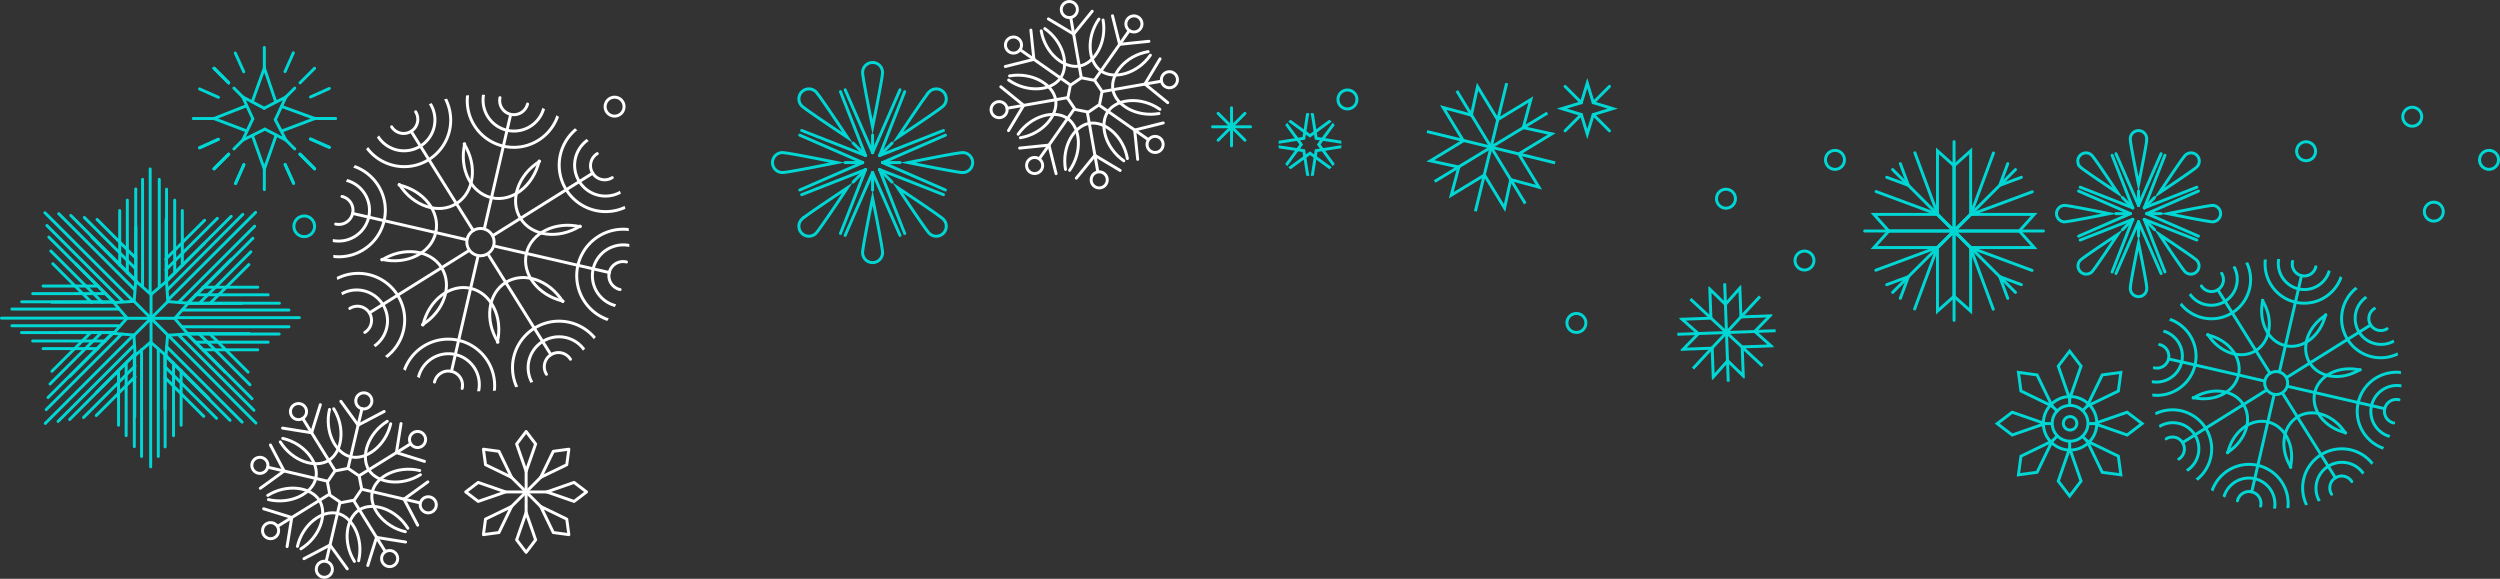 <svg xmlns="http://www.w3.org/2000/svg" xmlns:xlink="http://www.w3.org/1999/xlink" viewBox="0 0 1682.31 389.49"><rect x="0" y="0" width="1682.31" height="389.49" fill="#333333" stroke="none"/><defs><style>.cls-1,.cls-3,.cls-5,.cls-9{fill:none;}.cls-2{clip-path:url(#clip-path);}.cls-3,.cls-9{stroke:#fff;}.cls-3,.cls-5,.cls-9{stroke-linecap:round;stroke-width:2px;}.cls-3,.cls-5{stroke-miterlimit:10;}.cls-4{clip-path:url(#clip-path-2);}.cls-5{stroke:#00d7d5;}.cls-6{clip-path:url(#clip-path-3);}.cls-7{clip-path:url(#clip-path-4);}.cls-8{clip-path:url(#clip-path-5);}.cls-9{stroke-linejoin:round;}</style><clipPath id="clip-path"><circle class="cls-1" cx="323.71" cy="163.53" r="99.8" transform="translate(-20.82 276.8) rotate(-45)"/></clipPath><clipPath id="clip-path-2"><circle class="cls-1" cx="1532" cy="258.26" r="84" transform="translate(266.09 1158.93) rotate(-45)"/></clipPath><clipPath id="clip-path-3"><circle class="cls-1" cx="1003.36" cy="99.07" r="44.39"/></clipPath><clipPath id="clip-path-4"><circle class="cls-1" cx="1161.78" cy="223.75" r="33.14"/></clipPath><clipPath id="clip-path-5"><circle class="cls-1" cx="881.52" cy="97.23" r="21.17"/></clipPath></defs><title>Snow_desktop</title><g id="Layer_2" data-name="Layer 2"><g id="Layer_3" data-name="Layer 3"><g class="cls-2"><path class="cls-3" d="M298.14,63.69a31.27,31.27,0,1,1-53,33.17"/><path class="cls-3" d="M312.32,96.86c9.15,14.65,6.83,32.62-5.21,40.15s-29.21,1.75-38.37-12.89"/><path class="cls-3" d="M289.24,69.26a20.77,20.77,0,1,1-35.22,22"/><path class="cls-3" d="M279.7,75.23a9.52,9.52,0,0,1-16.15,10.1"/><line class="cls-3" x1="276.68" y1="88.35" x2="318.46" y2="155.13"/><path class="cls-3" d="M349.28,263.38a31.27,31.27,0,0,1,53-33.17"/><path class="cls-3" d="M335.11,230.2c-9.16-14.64-6.84-32.61,5.2-40.14s29.21-1.76,38.37,12.89"/><path class="cls-3" d="M358.18,257.81a20.78,20.78,0,0,1,35.23-22"/><path class="cls-3" d="M367.72,251.84a9.52,9.52,0,0,1,16.15-10.1"/><line class="cls-3" x1="370.74" y1="238.72" x2="328.96" y2="171.93"/><path class="cls-3" d="M223.87,189.11a31.27,31.27,0,1,1,33.17,53"/><path class="cls-3" d="M257,174.93c14.64-9.16,32.61-6.83,40.14,5.2s1.76,29.21-12.88,38.37"/><path class="cls-3" d="M229.44,198a20.77,20.77,0,0,1,22,35.22"/><path class="cls-3" d="M235.4,207.55a9.52,9.52,0,1,1,10.1,16.14"/><line class="cls-3" x1="248.53" y1="210.57" x2="315.31" y2="168.79"/><path class="cls-3" d="M423.55,138a31.27,31.27,0,0,1-33.17-53"/><path class="cls-3" d="M390.38,152.14c-14.64,9.16-32.61,6.83-40.14-5.2s-1.76-29.21,12.88-38.37"/><path class="cls-3" d="M418,129.06a20.77,20.77,0,0,1-22-35.22"/><path class="cls-3" d="M412,119.52a9.52,9.52,0,1,1-10.1-16.14"/><line class="cls-3" x1="398.9" y1="116.5" x2="332.11" y2="158.28"/><path class="cls-3" d="M271.19,252.21a31.27,31.27,0,0,1,60.95,14"/><path class="cls-3" d="M284.63,218.73c3.87-16.83,18.23-27.89,32.06-24.7s21.9,19.41,18,36.24"/><path class="cls-3" d="M281.42,254.57a20.78,20.78,0,1,1,40.49,9.33"/><path class="cls-3" d="M292.39,257.1A9.52,9.52,0,0,1,311,261.37"/><line class="cls-3" x1="303.8" y1="249.96" x2="321.49" y2="173.19"/><path class="cls-3" d="M376.23,74.85a31.27,31.27,0,1,1-61-14"/><path class="cls-3" d="M362.8,108.33c-3.88,16.83-18.24,27.9-32.07,24.71s-21.9-19.41-18-36.24"/><path class="cls-3" d="M366,72.5a20.78,20.78,0,0,1-40.49-9.33"/><path class="cls-3" d="M355,70a9.52,9.52,0,0,1-18.55-4.27"/><line class="cls-3" x1="343.62" y1="77.11" x2="325.93" y2="153.88"/><path class="cls-3" d="M235,111a31.27,31.27,0,0,1-14,61"/><path class="cls-3" d="M268.51,124.45c16.83,3.88,27.89,18.23,24.71,32.06s-19.41,21.9-36.25,18"/><path class="cls-3" d="M232.67,121.25a20.77,20.77,0,0,1-9.32,40.48"/><path class="cls-3" d="M230.15,132.21a9.52,9.52,0,0,1-4.28,18.56"/><line class="cls-3" x1="237.29" y1="143.63" x2="314.06" y2="161.31"/><path class="cls-3" d="M412.39,216.05a31.27,31.27,0,0,1,14-61"/><path class="cls-3" d="M378.91,202.62c-16.83-3.88-27.89-18.23-24.71-32.06s19.42-21.9,36.25-18"/><path class="cls-3" d="M414.75,205.82a20.77,20.77,0,0,1,9.32-40.49"/><path class="cls-3" d="M417.27,194.85a9.52,9.52,0,1,1,4.28-18.55"/><line class="cls-3" x1="410.13" y1="183.44" x2="333.36" y2="165.76"/><circle class="cls-3" cx="323.33" cy="162.93" r="9.2"/></g><g class="cls-4"><path class="cls-5" d="M1510.47,174.22a26.32,26.32,0,1,1-44.63,27.93"/><path class="cls-5" d="M1522.4,202.15c7.71,12.32,5.75,27.45-4.37,33.78s-24.59,1.48-32.3-10.84"/><path class="cls-5" d="M1503,178.91a17.49,17.49,0,0,1-29.65,18.55"/><path class="cls-5" d="M1495,183.93a8,8,0,1,1-13.59,8.51"/><line class="cls-5" x1="1492.41" y1="194.98" x2="1527.57" y2="251.19"/><path class="cls-5" d="M1553.52,342.3a26.32,26.32,0,0,1,44.63-27.92"/><path class="cls-5" d="M1541.59,314.38c-7.71-12.32-5.75-27.45,4.37-33.79s24.59-1.48,32.3,10.85"/><path class="cls-5" d="M1561,337.62a17.49,17.49,0,0,1,29.65-18.55"/><path class="cls-5" d="M1569,332.59a8,8,0,0,1,13.59-8.5"/><line class="cls-5" x1="1571.59" y1="321.55" x2="1536.42" y2="265.33"/><path class="cls-5" d="M1448,279.79a26.32,26.32,0,0,1,27.92,44.63"/><path class="cls-5" d="M1475.88,267.86c12.32-7.71,27.45-5.76,33.79,4.37s1.48,24.59-10.85,32.3"/><path class="cls-5" d="M1452.64,287.28a17.49,17.49,0,1,1,18.55,29.65"/><path class="cls-5" d="M1457.67,295.31a8,8,0,0,1,8.5,13.59"/><line class="cls-5" x1="1468.71" y1="297.85" x2="1524.93" y2="262.69"/><path class="cls-5" d="M1616,236.74a26.32,26.32,0,0,1-27.92-44.63"/><path class="cls-5" d="M1588.11,248.67c-12.32,7.71-27.45,5.75-33.78-4.38s-1.49-24.58,10.84-32.29"/><path class="cls-5" d="M1611.35,229.25a17.49,17.49,0,0,1-18.55-29.65"/><path class="cls-5" d="M1606.32,221.22a8,8,0,0,1-8.5-13.59"/><line class="cls-5" x1="1595.28" y1="218.67" x2="1539.07" y2="253.84"/><path class="cls-5" d="M1487.79,332.91a26.32,26.32,0,1,1,51.3,11.81"/><path class="cls-5" d="M1499.1,304.73c3.26-14.17,15.34-23.48,27-20.8s18.44,16.34,15.17,30.51"/><path class="cls-5" d="M1496.4,334.89a17.49,17.49,0,0,1,34.08,7.85"/><path class="cls-5" d="M1505.63,337a8,8,0,0,1,15.62,3.59"/><line class="cls-5" x1="1515.24" y1="331.01" x2="1530.12" y2="266.39"/><path class="cls-5" d="M1576.2,183.62a26.32,26.32,0,0,1-51.3-11.82"/><path class="cls-5" d="M1564.89,211.8c-3.26,14.17-15.34,23.48-27,20.8s-18.43-16.34-15.17-30.51"/><path class="cls-5" d="M1567.59,181.64a17.49,17.49,0,0,1-34.08-7.85"/><path class="cls-5" d="M1558.36,179.51a8,8,0,0,1-15.62-3.6"/><line class="cls-5" x1="1548.75" y1="185.52" x2="1533.87" y2="250.14"/><path class="cls-5" d="M1457.35,214.06a26.32,26.32,0,0,1-11.81,51.3"/><path class="cls-5" d="M1485.53,225.37c14.17,3.26,23.48,15.34,20.8,27s-16.34,18.43-30.51,15.17"/><path class="cls-5" d="M1455.37,222.67a17.49,17.49,0,0,1-7.85,34.08"/><path class="cls-5" d="M1453.24,231.9a8,8,0,0,1-3.59,15.62"/><line class="cls-5" x1="1459.25" y1="241.51" x2="1523.87" y2="256.39"/><path class="cls-5" d="M1606.64,302.47a26.32,26.32,0,1,1,11.82-51.3"/><path class="cls-5" d="M1578.46,291.16c-14.17-3.26-23.48-15.34-20.8-27S1574,245.74,1588.17,249"/><path class="cls-5" d="M1608.62,293.86a17.49,17.49,0,0,1,7.85-34.08"/><path class="cls-5" d="M1610.75,284.63a8,8,0,0,1,3.6-15.62"/><line class="cls-5" x1="1604.74" y1="275.02" x2="1540.12" y2="260.14"/><circle class="cls-5" cx="1531.68" cy="257.76" r="7.74"/></g><g class="cls-6"><polyline class="cls-5" points="1008.19 80.3 1030.17 66.94 1025.05 85.89"/><polyline class="cls-5" points="1022.25 103.43 1044.22 90.08 1025.05 85.89"/><polyline class="cls-5" points="998.55 118.01 976.57 131.37 981.69 112.42"/><polyline class="cls-5" points="984.49 94.88 962.51 108.23 981.69 112.42"/><polyline class="cls-5" points="984.51 94.33 971.16 72.35 990.11 77.47"/><polyline class="cls-5" points="1007.65 80.28 994.29 58.3 990.11 77.47"/><polyline class="cls-5" points="1022.23 103.98 1035.58 125.96 1016.63 120.84"/><polyline class="cls-5" points="999.09 118.03 1012.45 140.01 1016.63 120.84"/><line class="cls-5" x1="979.3" y1="59.45" x2="1027.43" y2="138.68"/><line class="cls-5" x1="1042.98" y1="75" x2="963.74" y2="123.13"/><line class="cls-5" x1="958.33" y1="88.07" x2="1048.4" y2="110.06"/><line class="cls-5" x1="1014.36" y1="54.03" x2="992.37" y2="144.1"/></g><g class="cls-7"><polyline class="cls-5" points="1151.3 213.77 1150.6 194.58 1161.09 204.82"/><polyline class="cls-5" points="1171.5 213.03 1170.8 193.84 1161.09 204.82"/><polyline class="cls-5" points="1172.38 233.79 1173.08 252.98 1162.59 242.75"/><polyline class="cls-5" points="1152.18 234.53 1152.88 253.72 1162.59 242.75"/><polyline class="cls-5" points="1151.83 234.32 1132.64 235.02 1142.88 224.53"/><polyline class="cls-5" points="1151.09 214.12 1131.9 214.82 1142.88 224.53"/><polyline class="cls-5" points="1171.85 213.25 1191.04 212.55 1180.8 223.03"/><polyline class="cls-5" points="1172.59 233.44 1191.78 232.75 1180.8 223.03"/><line class="cls-5" x1="1127.19" y1="225.01" x2="1196.37" y2="222.49"/><line class="cls-5" x1="1160.52" y1="189.16" x2="1163.04" y2="258.34"/><line class="cls-5" x1="1138.21" y1="249.1" x2="1185.35" y2="198.4"/><line class="cls-5" x1="1136.43" y1="200.18" x2="1187.13" y2="247.32"/></g><polygon class="cls-5" points="1068.12 55.93 1072.12 69.1 1085.28 73.09 1072.12 77.09 1068.12 90.26 1064.12 77.09 1050.95 73.09 1064.12 69.1 1068.12 55.93"/><line class="cls-5" x1="1072.12" y1="77.09" x2="1083.05" y2="88.03"/><line class="cls-5" x1="1053.18" y1="58.16" x2="1064.12" y2="69.1"/><line class="cls-5" x1="1072.12" y1="69.1" x2="1083.05" y2="58.16"/><line class="cls-5" x1="1053.18" y1="88.03" x2="1064.12" y2="77.09"/><g class="cls-8"><polygon class="cls-5" points="903.42 119.09 881.53 103.11 859.66 119.13 875.65 97.24 859.63 75.37 881.52 91.35 903.38 75.33 887.4 97.22 903.42 119.09"/><polygon class="cls-5" points="881.55 128.17 878.03 105.62 877.37 101.39 872.65 100.66 850.58 97.26 872.59 93.82 877.37 93.08 878.02 88.84 881.5 66.29 884.93 88.32 885.67 93.07 890.04 93.75 912.47 97.2 890.42 100.64 885.68 101.38 885.05 105.5 881.55 128.17"/></g><polygon class="cls-5" points="1314.93 155.44 1303.77 144.44 1303.77 101.51 1314.93 111.51 1314.93 155.44"/><polygon class="cls-5" points="1314.93 155.44 1326.1 144.44 1326.1 101.51 1314.93 111.51 1314.93 155.44"/><line class="cls-5" x1="1314.93" y1="111.51" x2="1314.93" y2="95.31"/><polygon class="cls-5" points="1314.93 155.44 1325.93 144.28 1368.87 144.28 1358.87 155.44 1314.93 155.44"/><polygon class="cls-5" points="1314.93 155.44 1325.93 166.6 1368.87 166.6 1358.87 155.44 1314.93 155.44"/><line class="cls-5" x1="1358.87" y1="155.44" x2="1375.06" y2="155.44"/><line class="cls-5" x1="1356.26" y1="114.11" x2="1314.93" y2="155.44"/><polyline class="cls-5" points="1360.24 119.31 1345.66 124.72 1351.07 110.13"/><polyline class="cls-5" points="1367.57 129.06 1326.1 144.44 1341.47 102.97"/><polygon class="cls-5" points="1314.93 155.44 1326.1 166.44 1326.1 209.38 1314.93 199.38 1314.93 155.44"/><polygon class="cls-5" points="1314.93 155.44 1303.77 166.44 1303.77 209.38 1314.93 199.38 1314.93 155.44"/><line class="cls-5" x1="1314.93" y1="199.38" x2="1314.93" y2="215.57"/><polygon class="cls-5" points="1314.93 155.44 1303.93 166.6 1261 166.6 1271 155.44 1314.93 155.44"/><polygon class="cls-5" points="1314.93 155.44 1303.93 144.28 1261 144.28 1271 155.44 1314.93 155.44"/><line class="cls-5" x1="1271" y1="155.44" x2="1254.8" y2="155.44"/><line class="cls-5" x1="1273.6" y1="196.77" x2="1314.93" y2="155.44"/><polyline class="cls-5" points="1269.62 191.57 1284.21 186.17 1278.8 200.75"/><polyline class="cls-5" points="1262.3 181.82 1303.77 166.44 1288.39 207.92"/><line class="cls-5" x1="1356.27" y1="196.77" x2="1314.93" y2="155.44"/><polyline class="cls-5" points="1351.07 200.75 1345.66 186.17 1360.24 191.57"/><polyline class="cls-5" points="1341.31 208.08 1325.93 166.6 1367.41 181.98"/><line class="cls-5" x1="1273.6" y1="114.11" x2="1314.93" y2="155.44"/><polyline class="cls-5" points="1278.8 110.13 1284.21 124.72 1269.62 119.31"/><polyline class="cls-5" points="1288.56 102.81 1303.93 144.28 1262.46 128.9"/><line class="cls-9" x1="228.76" y1="338.24" x2="219.56" y2="377.49"/><line class="cls-9" x1="243.57" y1="275.05" x2="234.22" y2="314.93"/><circle class="cls-9" cx="244.81" cy="269.77" r="5.42"/><path class="cls-9" d="M262.92,285.18c-3.5,14.94-16.63,24.63-26.93,22.21s-17.76-16.93-14.25-31.86"/><polyline class="cls-9" points="258.51 276.88 240.99 286.08 229.38 270.05"/><circle class="cls-9" cx="218.25" cy="383.07" r="5.42"/><path class="cls-9" d="M200.14,367.66c3.5-14.93,16.63-24.63,26.93-22.21s17.76,16.93,14.26,31.87"/><polyline class="cls-9" points="204.55 375.96 222.07 366.76 233.68 382.79"/><line class="cls-9" x1="243.9" y1="329.32" x2="282.6" y2="338.39"/><line class="cls-9" x1="180.15" y1="314.38" x2="220.13" y2="323.75"/><circle class="cls-9" cx="174.88" cy="313.14" r="5.42"/><path class="cls-9" d="M190.29,295c14.93,3.5,24.63,16.63,22.21,26.93s-16.93,17.76-31.87,14.26"/><polyline class="cls-9" points="181.99 299.44 191.19 316.96 175.16 328.57"/><circle class="cls-9" cx="288.18" cy="339.7" r="5.42"/><path class="cls-9" d="M272.77,357.82c-14.93-3.51-24.63-16.64-22.21-26.94s16.93-17.76,31.87-14.25"/><polyline class="cls-9" points="281.07 353.4 271.87 335.88 287.9 324.27"/><line class="cls-9" x1="221.33" y1="332.75" x2="187.06" y2="354"/><line class="cls-9" x1="276.37" y1="298.61" x2="241.84" y2="320.03"/><circle class="cls-9" cx="280.98" cy="295.75" r="5.42"/><path class="cls-9" d="M282.89,319.46c-13,8.08-29.18,5.65-34.75-3.34s-.58-24.53,12.45-32.61"/><polyline class="cls-9" points="285.64 310.47 266.74 304.59 269.87 285.04"/><circle class="cls-9" cx="182.08" cy="357.09" r="5.42"/><path class="cls-9" d="M180.17,333.38c13-8.08,29.18-5.65,34.75,3.34s.58,24.53-12.45,32.62"/><polyline class="cls-9" points="177.42 342.37 196.32 348.26 193.19 367.81"/><line class="cls-9" x1="238.1" y1="337.01" x2="259.09" y2="370.85"/><line class="cls-9" x1="203.72" y1="281.58" x2="225.33" y2="316.42"/><circle class="cls-9" cx="200.86" cy="276.97" r="5.42"/><path class="cls-9" d="M224.57,275.06c8.08,13,5.65,29.18-3.34,34.75s-24.53.58-32.61-12.45"/><polyline class="cls-9" points="215.58 272.31 209.69 291.21 190.15 288.08"/><circle class="cls-9" cx="262.2" cy="375.87" r="5.42" transform="translate(-3.8 2.68) rotate(-0.58)"/><path class="cls-9" d="M238.49,377.78c-8.08-13-5.65-29.18,3.34-34.75s24.53-.58,32.62,12.45"/><polyline class="cls-9" points="247.48 380.53 253.37 361.63 272.91 364.76"/><polygon class="cls-9" points="238.35 336.56 229.5 338.26 222.03 333.21 220.33 324.36 225.38 316.9 234.23 315.2 241.69 320.25 243.4 329.1 238.35 336.56"/><path class="cls-5" d="M1444.59,93.87c0,3-5.52,30.2-5.52,30.2s-5.52-27.15-5.52-30.2a5.52,5.52,0,1,1,11,0Z"/><line class="cls-5" x1="1439.07" y1="128.51" x2="1439.07" y2="138.27"/><line class="cls-5" x1="1423.88" y1="103.43" x2="1439.07" y2="138.27"/><line class="cls-5" x1="1454.26" y1="103.43" x2="1439.07" y2="138.27"/><path class="cls-5" d="M1433.55,193.64c0-3,5.52-30.2,5.52-30.2s5.52,27.15,5.52,30.2a5.52,5.52,0,1,1-11,0Z"/><line class="cls-5" x1="1439.07" y1="159" x2="1439.07" y2="149.24"/><line class="cls-5" x1="1454.26" y1="184.08" x2="1439.07" y2="149.24"/><line class="cls-5" x1="1423.88" y1="184.08" x2="1439.07" y2="149.24"/><path class="cls-5" d="M1389.18,138.23c3,0,30.21,5.53,30.21,5.53s-27.16,5.52-30.21,5.52a5.53,5.53,0,0,1,0-11.05Z"/><line class="cls-5" x1="1423.82" y1="143.76" x2="1433.59" y2="143.76"/><line class="cls-5" x1="1398.75" y1="158.94" x2="1433.59" y2="143.76"/><line class="cls-5" x1="1398.75" y1="128.57" x2="1433.59" y2="143.76"/><path class="cls-5" d="M1489,149.28c-3,0-30.21-5.52-30.21-5.52s27.16-5.53,30.21-5.53a5.53,5.53,0,0,1,0,11.05Z"/><line class="cls-5" x1="1454.32" y1="143.76" x2="1444.55" y2="143.76"/><line class="cls-5" x1="1479.39" y1="128.57" x2="1444.55" y2="143.76"/><line class="cls-5" x1="1479.39" y1="158.94" x2="1444.55" y2="143.76"/><path class="cls-5" d="M1407.7,104.58c2.16,2.15,17.45,25.26,17.45,25.26s-23.1-15.3-25.26-17.46a5.52,5.52,0,1,1,7.81-7.8Z"/><line class="cls-5" x1="1428.29" y1="132.97" x2="1435.19" y2="139.88"/><line class="cls-5" x1="1399.82" y1="125.98" x2="1435.19" y2="139.88"/><line class="cls-5" x1="1421.3" y1="104.5" x2="1435.19" y2="139.88"/><path class="cls-5" d="M1470.44,182.93c-2.15-2.15-17.45-25.26-17.45-25.26s23.1,15.3,25.26,17.46a5.52,5.52,0,0,1-7.81,7.8Z"/><line class="cls-5" x1="1449.85" y1="154.54" x2="1442.95" y2="147.63"/><line class="cls-5" x1="1478.32" y1="161.53" x2="1442.95" y2="147.63"/><line class="cls-5" x1="1456.84" y1="183.01" x2="1442.95" y2="147.63"/><path class="cls-5" d="M1399.89,175.13c2.16-2.16,25.26-17.46,25.26-17.46s-15.29,23.11-17.45,25.26a5.52,5.52,0,0,1-7.81-7.8Z"/><line class="cls-5" x1="1428.29" y1="154.54" x2="1435.19" y2="147.63"/><line class="cls-5" x1="1421.3" y1="183.01" x2="1435.19" y2="147.63"/><line class="cls-5" x1="1399.82" y1="161.53" x2="1435.19" y2="147.63"/><path class="cls-5" d="M1478.25,112.38c-2.16,2.16-25.26,17.46-25.26,17.46s15.3-23.11,17.45-25.26a5.52,5.52,0,1,1,7.81,7.8Z"/><line class="cls-5" x1="1449.85" y1="132.97" x2="1442.95" y2="139.88"/><line class="cls-5" x1="1456.84" y1="104.5" x2="1442.95" y2="139.88"/><line class="cls-5" x1="1478.32" y1="125.98" x2="1442.95" y2="139.88"/><line class="cls-5" x1="828.73" y1="72.55" x2="828.73" y2="98.1"/><line class="cls-5" x1="815.96" y1="85.32" x2="841.51" y2="85.32"/><line class="cls-5" x1="819.7" y1="76.29" x2="837.76" y2="94.35"/><line class="cls-5" x1="819.7" y1="94.35" x2="837.76" y2="76.29"/><polygon class="cls-9" points="354.05 317.16 347.66 298.77 354.05 290.38 360.44 298.77 354.05 317.16"/><line class="cls-9" x1="354.05" y1="317.16" x2="354.05" y2="331.03"/><polygon class="cls-9" points="354.05 344.89 360.44 363.29 354.05 371.68 347.66 363.29 354.05 344.89"/><line class="cls-9" x1="354.05" y1="344.89" x2="354.05" y2="331.03"/><polygon class="cls-9" points="340.19 331.03 321.79 337.42 313.4 331.03 321.79 324.63 340.19 331.03"/><line class="cls-9" x1="340.19" y1="331.03" x2="354.05" y2="331.03"/><polygon class="cls-9" points="367.91 331.03 386.31 324.63 394.7 331.03 386.31 337.42 367.91 331.03"/><line class="cls-9" x1="367.91" y1="331.03" x2="354.05" y2="331.03"/><polygon class="cls-9" points="363.85 321.22 372.34 303.7 382.8 302.28 381.38 312.74 363.85 321.22"/><line class="cls-9" x1="363.85" y1="321.22" x2="354.05" y2="331.03"/><polygon class="cls-9" points="344.25 340.83 335.76 358.36 325.31 359.77 326.72 349.32 344.25 340.83"/><line class="cls-9" x1="344.25" y1="340.83" x2="354.05" y2="331.03"/><polygon class="cls-9" points="344.25 321.22 326.72 312.74 325.31 302.28 335.76 303.7 344.25 321.22"/><line class="cls-9" x1="344.25" y1="321.22" x2="354.05" y2="331.03"/><polygon class="cls-9" points="363.85 340.83 381.38 349.32 382.8 359.77 372.34 358.36 363.85 340.83"/><line class="cls-9" x1="363.85" y1="340.83" x2="354.05" y2="331.03"/><polyline class="cls-5" points="169.75 68.45 177.88 45.8 185.37 67.94"/><line class="cls-5" x1="153.87" y1="55.75" x2="144.06" y2="45.94"/><polyline class="cls-5" points="185.62 91.68 177.88 113.72 170.14 92.06"/><line class="cls-5" x1="201.9" y1="103.78" x2="211.7" y2="113.58"/><polyline class="cls-5" points="165.49 87.94 143.92 79.76 165.88 71.16"/><line class="cls-5" x1="153.87" y1="103.78" x2="144.06" y2="113.58"/><polyline class="cls-5" points="189.62 71.68 211.84 79.76 189.88 88.06"/><line class="cls-5" x1="211.84" y1="79.76" x2="225.71" y2="79.76"/><line class="cls-5" x1="177.88" y1="45.8" x2="177.88" y2="31.94"/><line class="cls-5" x1="177.88" y1="113.72" x2="177.88" y2="127.59"/><line class="cls-5" x1="143.92" y1="79.76" x2="130.05" y2="79.76"/><line class="cls-5" x1="211.84" y1="79.76" x2="225.71" y2="79.76"/><line class="cls-5" x1="153.87" y1="55.75" x2="144.06" y2="45.94"/><line class="cls-5" x1="201.9" y1="103.78" x2="211.7" y2="113.58"/><line class="cls-5" x1="153.87" y1="103.78" x2="144.06" y2="113.58"/><line class="cls-5" x1="153.87" y1="55.75" x2="144.06" y2="45.94"/><line class="cls-5" x1="201.9" y1="103.78" x2="211.7" y2="113.58"/><line class="cls-5" x1="153.87" y1="103.78" x2="144.06" y2="113.58"/><line class="cls-5" x1="201.9" y1="55.75" x2="211.7" y2="45.94"/><polyline class="cls-5" points="177.75 72.84 192.42 65.23 185.24 80.58"/><line class="cls-5" x1="192.42" y1="65.23" x2="198.35" y2="59.29"/><polyline class="cls-5" points="178.27 86.9 163.34 94.3 170.14 79.94"/><line class="cls-5" x1="163.35" y1="94.3" x2="157.41" y2="100.23"/><polyline class="cls-5" points="170.14 79.94 163.34 65.23 177.75 72.84"/><line class="cls-5" x1="163.35" y1="65.23" x2="157.41" y2="59.29"/><polyline class="cls-5" points="185.24 80.58 192.42 94.3 178.27 86.9"/><line class="cls-5" x1="192.42" y1="94.3" x2="198.35" y2="100.23"/><line class="cls-5" x1="191.87" y1="110.71" x2="197.58" y2="123.34"/><line class="cls-5" x1="146.93" y1="93.75" x2="134.3" y2="99.46"/><line class="cls-5" x1="191.87" y1="110.71" x2="197.58" y2="123.34"/><line class="cls-5" x1="146.93" y1="93.75" x2="134.3" y2="99.46"/><line class="cls-5" x1="208.93" y1="93.53" x2="221.6" y2="99.14"/><line class="cls-5" x1="164.12" y1="110.81" x2="158.5" y2="123.48"/><line class="cls-5" x1="208.93" y1="93.53" x2="221.6" y2="99.14"/><line class="cls-5" x1="164.12" y1="110.81" x2="158.5" y2="123.48"/><line class="cls-5" x1="164.03" y1="48.3" x2="158.32" y2="35.67"/><line class="cls-5" x1="208.97" y1="65.26" x2="221.6" y2="59.55"/><line class="cls-5" x1="146.98" y1="65.48" x2="134.3" y2="59.86"/><line class="cls-5" x1="191.79" y1="48.2" x2="197.41" y2="35.53"/><polygon class="cls-5" points="1392.72 268.43 1385.06 246.38 1392.72 236.32 1400.39 246.38 1392.72 268.43"/><line class="cls-5" x1="1392.72" y1="268.43" x2="1392.72" y2="272.05"/><polygon class="cls-5" points="1392.72 301.67 1400.39 323.73 1392.72 333.79 1385.06 323.73 1392.72 301.67"/><line class="cls-5" x1="1392.72" y1="301.67" x2="1392.72" y2="297.05"/><polygon class="cls-5" points="1376.1 285.05 1354.05 292.72 1343.98 285.05 1354.05 277.39 1376.1 285.05"/><line class="cls-5" x1="1376.1" y1="285.05" x2="1380.72" y2="285.05"/><polygon class="cls-5" points="1409.34 285.05 1431.39 277.39 1441.46 285.05 1431.39 292.72 1409.34 285.05"/><line class="cls-5" x1="1409.34" y1="285.05" x2="1405.72" y2="285.05"/><polygon class="cls-5" points="1404.47 273.3 1414.65 252.29 1427.18 250.59 1425.49 263.13 1404.47 273.3"/><line class="cls-5" x1="1404.47" y1="273.3" x2="1401.49" y2="276.28"/><polygon class="cls-5" points="1380.97 296.81 1370.8 317.82 1358.26 319.51 1359.95 306.98 1380.97 296.81"/><line class="cls-5" x1="1380.97" y1="296.81" x2="1384.33" y2="293.44"/><polygon class="cls-5" points="1380.97 273.3 1359.95 263.13 1358.26 250.59 1370.8 252.29 1380.97 273.3"/><line class="cls-5" x1="1380.97" y1="273.3" x2="1384.27" y2="276.6"/><polygon class="cls-5" points="1404.47 296.81 1425.49 306.98 1427.18 319.51 1414.65 317.82 1404.47 296.81"/><line class="cls-5" x1="1404.47" y1="296.81" x2="1401.3" y2="293.63"/><circle class="cls-5" cx="1393.01" cy="284.86" r="12.03"/><circle class="cls-5" cx="1393.01" cy="284.86" r="18"/><circle class="cls-5" cx="1393.01" cy="284.86" r="4.54"/><polygon class="cls-5" points="111.7 239.31 101.39 230.22 90.96 239.15 90.1 225.44 76.4 224.38 85.49 214.07 76.56 203.63 90.27 202.78 91.33 189.08 101.64 198.17 112.07 189.24 112.93 202.95 126.63 204.01 117.54 214.31 126.47 224.75 112.76 225.61 111.7 239.31"/><line class="cls-5" x1="101.06" y1="113.7" x2="101.06" y2="196.64"/><line class="cls-5" x1="95.93" y1="120.7" x2="95.93" y2="192.64"/><line class="cls-5" x1="91.33" y1="127.14" x2="91.33" y2="189.08"/><line class="cls-5" x1="85.68" y1="134.7" x2="85.68" y2="183.64"/><line class="cls-5" x1="80.56" y1="141.7" x2="80.56" y2="178.64"/><line class="cls-5" x1="117.56" y1="134.7" x2="117.56" y2="183.64"/><line class="cls-5" x1="122.68" y1="141.7" x2="122.68" y2="178.64"/><line class="cls-5" x1="107.18" y1="120.7" x2="107.18" y2="192.64"/><line class="cls-5" x1="112.07" y1="127.3" x2="112.07" y2="189.24"/><line class="cls-5" x1="91.33" y1="189.08" x2="61.74" y2="159.49"/><line class="cls-5" x1="112.07" y1="189.24" x2="137.63" y2="163.68"/><line class="cls-5" x1="101.39" y1="314.15" x2="101.39" y2="231.22"/><line class="cls-5" x1="106.52" y1="307.15" x2="106.52" y2="235.22"/><line class="cls-5" x1="111.12" y1="300.71" x2="111.12" y2="238.77"/><line class="cls-5" x1="116.77" y1="293.15" x2="116.77" y2="244.22"/><line class="cls-5" x1="121.89" y1="286.15" x2="121.89" y2="249.22"/><line class="cls-5" x1="84.89" y1="293.15" x2="84.89" y2="244.22"/><line class="cls-5" x1="79.77" y1="286.15" x2="79.77" y2="249.22"/><line class="cls-5" x1="95.27" y1="307.15" x2="95.27" y2="235.22"/><line class="cls-5" x1="90.38" y1="300.55" x2="90.38" y2="238.61"/><line class="cls-5" x1="111.12" y1="238.77" x2="140.71" y2="268.36"/><line class="cls-5" x1="90.38" y1="238.61" x2="64.82" y2="264.17"/><line class="cls-5" x1="1" y1="214.09" x2="83.94" y2="214.09"/><line class="cls-5" x1="8" y1="219.22" x2="79.94" y2="219.22"/><line class="cls-5" x1="14.44" y1="223.82" x2="76.38" y2="223.82"/><line class="cls-5" x1="22" y1="229.47" x2="70.94" y2="229.47"/><line class="cls-5" x1="29" y1="234.59" x2="65.94" y2="234.59"/><line class="cls-5" x1="22" y1="197.59" x2="70.94" y2="197.59"/><line class="cls-5" x1="29" y1="192.47" x2="65.94" y2="192.47"/><line class="cls-5" x1="8" y1="207.97" x2="79.94" y2="207.97"/><line class="cls-5" x1="14.6" y1="203.08" x2="76.54" y2="203.08"/><line class="cls-5" x1="76.38" y1="223.82" x2="46.79" y2="253.41"/><line class="cls-5" x1="76.54" y1="203.08" x2="50.98" y2="177.52"/><line class="cls-5" x1="201.45" y1="213.76" x2="118.52" y2="213.76"/><line class="cls-5" x1="194.45" y1="208.63" x2="122.52" y2="208.63"/><line class="cls-5" x1="188.01" y1="204.03" x2="126.07" y2="204.03"/><line class="cls-5" x1="180.45" y1="198.38" x2="131.52" y2="198.38"/><line class="cls-5" x1="173.45" y1="193.26" x2="136.52" y2="193.26"/><line class="cls-5" x1="180.45" y1="230.26" x2="131.52" y2="230.26"/><line class="cls-5" x1="173.45" y1="235.38" x2="136.52" y2="235.38"/><line class="cls-5" x1="194.45" y1="219.88" x2="122.52" y2="219.88"/><line class="cls-5" x1="187.85" y1="224.77" x2="125.91" y2="224.77"/><line class="cls-5" x1="126.07" y1="204.03" x2="155.67" y2="174.44"/><line class="cls-5" x1="125.91" y1="224.77" x2="151.47" y2="250.33"/><line class="cls-5" x1="30.24" y1="143.17" x2="88.88" y2="201.82"/><line class="cls-5" x1="31.56" y1="151.75" x2="82.43" y2="202.61"/><line class="cls-5" x1="32.87" y1="159.56" x2="76.66" y2="203.35"/><line class="cls-5" x1="34.21" y1="168.9" x2="68.82" y2="203.5"/><line class="cls-5" x1="35.54" y1="177.47" x2="61.66" y2="203.59"/><line class="cls-5" x1="56.75" y1="146.36" x2="91.36" y2="180.96"/><line class="cls-5" x1="65.33" y1="147.68" x2="91.44" y2="173.8"/><line class="cls-5" x1="39.52" y1="143.79" x2="90.38" y2="194.66"/><line class="cls-5" x1="47.64" y1="145" x2="91.44" y2="188.8"/><line class="cls-5" x1="76.66" y1="203.35" x2="34.81" y2="203.35"/><line class="cls-5" x1="91.44" y1="188.8" x2="91.44" y2="152.65"/><line class="cls-5" x1="172.21" y1="284.68" x2="113.57" y2="226.03"/><line class="cls-5" x1="170.89" y1="276.1" x2="120.02" y2="225.24"/><line class="cls-5" x1="169.58" y1="268.29" x2="125.79" y2="224.5"/><line class="cls-5" x1="168.24" y1="258.96" x2="133.63" y2="224.35"/><line class="cls-5" x1="166.91" y1="250.38" x2="140.79" y2="224.26"/><line class="cls-5" x1="145.7" y1="281.49" x2="111.1" y2="246.89"/><line class="cls-5" x1="137.12" y1="280.17" x2="111.01" y2="254.05"/><line class="cls-5" x1="162.93" y1="284.06" x2="112.07" y2="233.19"/><line class="cls-5" x1="154.81" y1="282.85" x2="111.01" y2="239.05"/><line class="cls-5" x1="125.79" y1="224.5" x2="167.64" y2="224.5"/><line class="cls-5" x1="111.01" y1="239.05" x2="111.01" y2="275.2"/><line class="cls-5" x1="30.47" y1="284.91" x2="89.12" y2="226.27"/><line class="cls-5" x1="39.05" y1="283.59" x2="89.91" y2="232.72"/><line class="cls-5" x1="46.86" y1="282.28" x2="90.65" y2="238.49"/><line class="cls-5" x1="56.2" y1="280.94" x2="90.8" y2="246.33"/><line class="cls-5" x1="64.77" y1="279.61" x2="90.89" y2="253.49"/><line class="cls-5" x1="33.66" y1="258.4" x2="68.26" y2="223.8"/><line class="cls-5" x1="34.98" y1="249.82" x2="61.1" y2="223.71"/><line class="cls-5" x1="31.09" y1="275.63" x2="81.96" y2="224.77"/><line class="cls-5" x1="32.3" y1="267.51" x2="76.1" y2="223.71"/><line class="cls-5" x1="90.65" y1="238.49" x2="90.65" y2="280.34"/><line class="cls-5" x1="76.1" y1="223.71" x2="39.95" y2="223.71"/><line class="cls-5" x1="171.98" y1="142.94" x2="113.33" y2="201.58"/><line class="cls-5" x1="163.4" y1="144.26" x2="112.54" y2="195.13"/><line class="cls-5" x1="155.59" y1="145.57" x2="111.8" y2="189.36"/><line class="cls-5" x1="146.26" y1="146.91" x2="111.65" y2="181.52"/><line class="cls-5" x1="137.68" y1="148.24" x2="111.56" y2="174.36"/><line class="cls-5" x1="168.79" y1="169.45" x2="134.19" y2="204.05"/><line class="cls-5" x1="167.47" y1="178.03" x2="141.35" y2="204.14"/><line class="cls-5" x1="171.36" y1="152.22" x2="120.49" y2="203.08"/><line class="cls-5" x1="170.15" y1="160.34" x2="126.35" y2="204.14"/><line class="cls-5" x1="111.8" y1="189.36" x2="111.8" y2="147.51"/><line class="cls-5" x1="126.35" y1="204.14" x2="162.5" y2="204.14"/><line class="cls-5" x1="101.64" y1="198.17" x2="101.64" y2="230.22"/><line class="cls-5" x1="85.62" y1="214.19" x2="117.66" y2="214.19"/><line class="cls-5" x1="90.31" y1="202.87" x2="112.96" y2="225.52"/><line class="cls-5" x1="90.31" y1="225.52" x2="112.96" y2="202.87"/><circle class="cls-5" cx="204.73" cy="152.29" r="6.97"/><circle class="cls-9" cx="413.57" cy="71.77" r="6.39"/><circle class="cls-5" cx="1060.8" cy="217.32" r="6.39"/><circle class="cls-5" cx="1161.44" cy="133.71" r="6.39"/><circle class="cls-5" cx="1551.83" cy="101.77" r="6.39"/><circle class="cls-5" cx="906.73" cy="66.93" r="6.39"/><circle class="cls-5" cx="1234.8" cy="107.58" r="6.39"/><circle class="cls-5" cx="1214.28" cy="175.32" r="6.39"/><circle class="cls-5" cx="1623.25" cy="78.55" r="6.39"/><circle class="cls-5" cx="1674.92" cy="107.58" r="6.39"/><circle class="cls-5" cx="1637.76" cy="142.42" r="6.39"/><line class="cls-9" x1="731.73" y1="75.69" x2="738.7" y2="115.4"/><line class="cls-9" x1="720.52" y1="11.76" x2="727.6" y2="52.11"/><circle class="cls-9" cx="719.58" cy="6.42" r="5.42"/><path class="cls-9" d="M742.29,13.47c2.65,15.11-5.61,29.19-16,31s-23-8.59-25.64-23.7"/><polyline class="cls-9" points="734.97 7.57 722.48 22.93 705.5 12.74"/><circle class="cls-9" cx="739.69" cy="121.05" r="5.42"/><path class="cls-9" d="M717,114c-2.66-15.11,5.61-29.18,16-31s23,8.59,25.64,23.7"/><polyline class="cls-9" points="724.29 119.89 736.79 104.54 753.77 114.72"/><line class="cls-9" x1="742.15" y1="61.54" x2="781.3" y2="54.67"/><line class="cls-9" x1="677.66" y1="72.85" x2="718.1" y2="65.76"/><circle class="cls-9" cx="672.32" cy="73.79" r="5.42"/><path class="cls-9" d="M679.37,51.07c15.11-2.65,29.19,5.62,31,16s-8.6,23-23.71,25.63"/><polyline class="cls-9" points="673.47 58.39 688.83 70.89 678.64 87.87"/><circle class="cls-9" cx="786.95" cy="53.68" r="5.42" transform="translate(374.76 726.19) rotate(-62.4)"/><path class="cls-9" d="M779.89,76.39c-15.1,2.65-29.18-5.62-31-16s8.6-23,23.7-25.64"/><polyline class="cls-9" points="785.79 69.07 770.44 56.57 780.62 39.6"/><line class="cls-9" x1="722.74" y1="73.56" x2="699.58" y2="106.57"/><line class="cls-9" x1="759.94" y1="20.53" x2="736.6" y2="53.8"/><circle class="cls-9" cx="763.05" cy="16.1" r="5.42"/><path class="cls-9" d="M774.12,37.14c-8.8,12.56-24.6,16.67-33.26,10.59s-10.18-22.32-1.37-34.88"/><polyline class="cls-9" points="773.12 27.8 753.43 29.82 748.62 10.61"/><circle class="cls-9" cx="696.22" cy="111.37" r="5.42"/><path class="cls-9" d="M685.14,90.32c8.81-12.56,24.61-16.66,33.27-10.59s10.18,22.33,1.37,34.89"/><polyline class="cls-9" points="686.15 99.67 705.84 97.65 710.65 116.86"/><line class="cls-9" x1="739.83" y1="70.89" x2="772.44" y2="93.76"/><line class="cls-9" x1="686.44" y1="33.43" x2="720" y2="56.98"/><circle class="cls-9" cx="682" cy="30.32" r="5.42"/><path class="cls-9" d="M703.05,19.24c12.55,8.81,16.66,24.61,10.59,33.27s-22.33,10.18-34.89,1.37"/><polyline class="cls-9" points="693.7 20.25 695.72 39.94 676.51 44.74"/><circle class="cls-9" cx="777.27" cy="97.15" r="5.42" transform="translate(65.96 425.2) rotate(-31.88)"/><path class="cls-9" d="M756.22,108.22c-12.56-8.81-16.66-24.6-10.59-33.26S768,64.78,780.52,73.59"/><polyline class="cls-9" points="765.57 107.22 763.55 87.53 782.76 82.72"/><polygon class="cls-9" points="739.89 70.37 732.42 75.42 723.57 73.71 718.52 66.25 720.24 57.4 727.7 52.35 736.55 54.06 741.6 61.53 739.89 70.37"/><path class="cls-5" d="M593.89,48.77c0,3.71-6.71,36.71-6.71,36.71s-6.71-33-6.71-36.71a6.71,6.71,0,0,1,13.42,0Z"/><line class="cls-5" x1="587.18" y1="90.87" x2="587.18" y2="102.74"/><line class="cls-5" x1="568.72" y1="60.4" x2="587.18" y2="102.74"/><line class="cls-5" x1="605.64" y1="60.4" x2="587.18" y2="102.74"/><path class="cls-5" d="M580.47,170c0-3.7,6.71-36.71,6.71-36.71s6.71,33,6.71,36.71a6.71,6.71,0,0,1-13.42,0Z"/><line class="cls-5" x1="587.18" y1="127.93" x2="587.18" y2="116.06"/><line class="cls-5" x1="605.64" y1="158.41" x2="587.18" y2="116.06"/><line class="cls-5" x1="568.72" y1="158.41" x2="587.18" y2="116.06"/><path class="cls-5" d="M526.55,102.69c3.71,0,36.71,6.71,36.71,6.71s-33,6.71-36.71,6.71a6.71,6.71,0,1,1,0-13.42Z"/><line class="cls-5" x1="568.65" y1="109.4" x2="580.52" y2="109.4"/><line class="cls-5" x1="538.18" y1="127.86" x2="580.52" y2="109.4"/><line class="cls-5" x1="538.18" y1="90.94" x2="580.52" y2="109.4"/><path class="cls-5" d="M647.81,116.11c-3.7,0-36.71-6.71-36.71-6.71s33-6.71,36.71-6.71a6.71,6.71,0,1,1,0,13.42Z"/><line class="cls-5" x1="605.71" y1="109.4" x2="593.84" y2="109.4"/><line class="cls-5" x1="636.19" y1="90.94" x2="593.84" y2="109.4"/><line class="cls-5" x1="636.19" y1="127.86" x2="593.84" y2="109.4"/><path class="cls-5" d="M549.06,61.79c2.62,2.62,21.21,30.7,21.21,30.7s-28.08-18.59-30.7-21.21a6.71,6.71,0,0,1,9.49-9.49Z"/><line class="cls-5" x1="574.08" y1="96.3" x2="582.47" y2="104.69"/><line class="cls-5" x1="539.48" y1="87.8" x2="582.47" y2="104.69"/><line class="cls-5" x1="565.58" y1="61.7" x2="582.47" y2="104.69"/><path class="cls-5" d="M625.31,157c-2.62-2.62-21.21-30.7-21.21-30.7s28.08,18.59,30.7,21.21a6.71,6.71,0,0,1-9.49,9.49Z"/><line class="cls-5" x1="600.29" y1="122.51" x2="591.89" y2="114.11"/><line class="cls-5" x1="634.89" y1="131" x2="591.89" y2="114.11"/><line class="cls-5" x1="608.78" y1="157.11" x2="591.89" y2="114.11"/><path class="cls-5" d="M539.57,147.53c2.62-2.62,30.7-21.21,30.7-21.21S551.68,154.4,549.06,157a6.71,6.71,0,0,1-9.49-9.49Z"/><line class="cls-5" x1="574.08" y1="122.51" x2="582.47" y2="114.11"/><line class="cls-5" x1="565.58" y1="157.11" x2="582.47" y2="114.11"/><line class="cls-5" x1="539.48" y1="131" x2="582.47" y2="114.11"/><path class="cls-5" d="M634.8,71.28c-2.62,2.62-30.7,21.21-30.7,21.21s18.59-28.08,21.21-30.7a6.71,6.71,0,1,1,9.49,9.49Z"/><line class="cls-5" x1="600.29" y1="96.3" x2="591.89" y2="104.69"/><line class="cls-5" x1="608.78" y1="61.7" x2="591.89" y2="104.69"/><line class="cls-5" x1="634.89" y1="87.8" x2="591.89" y2="104.69"/></g></g></svg>